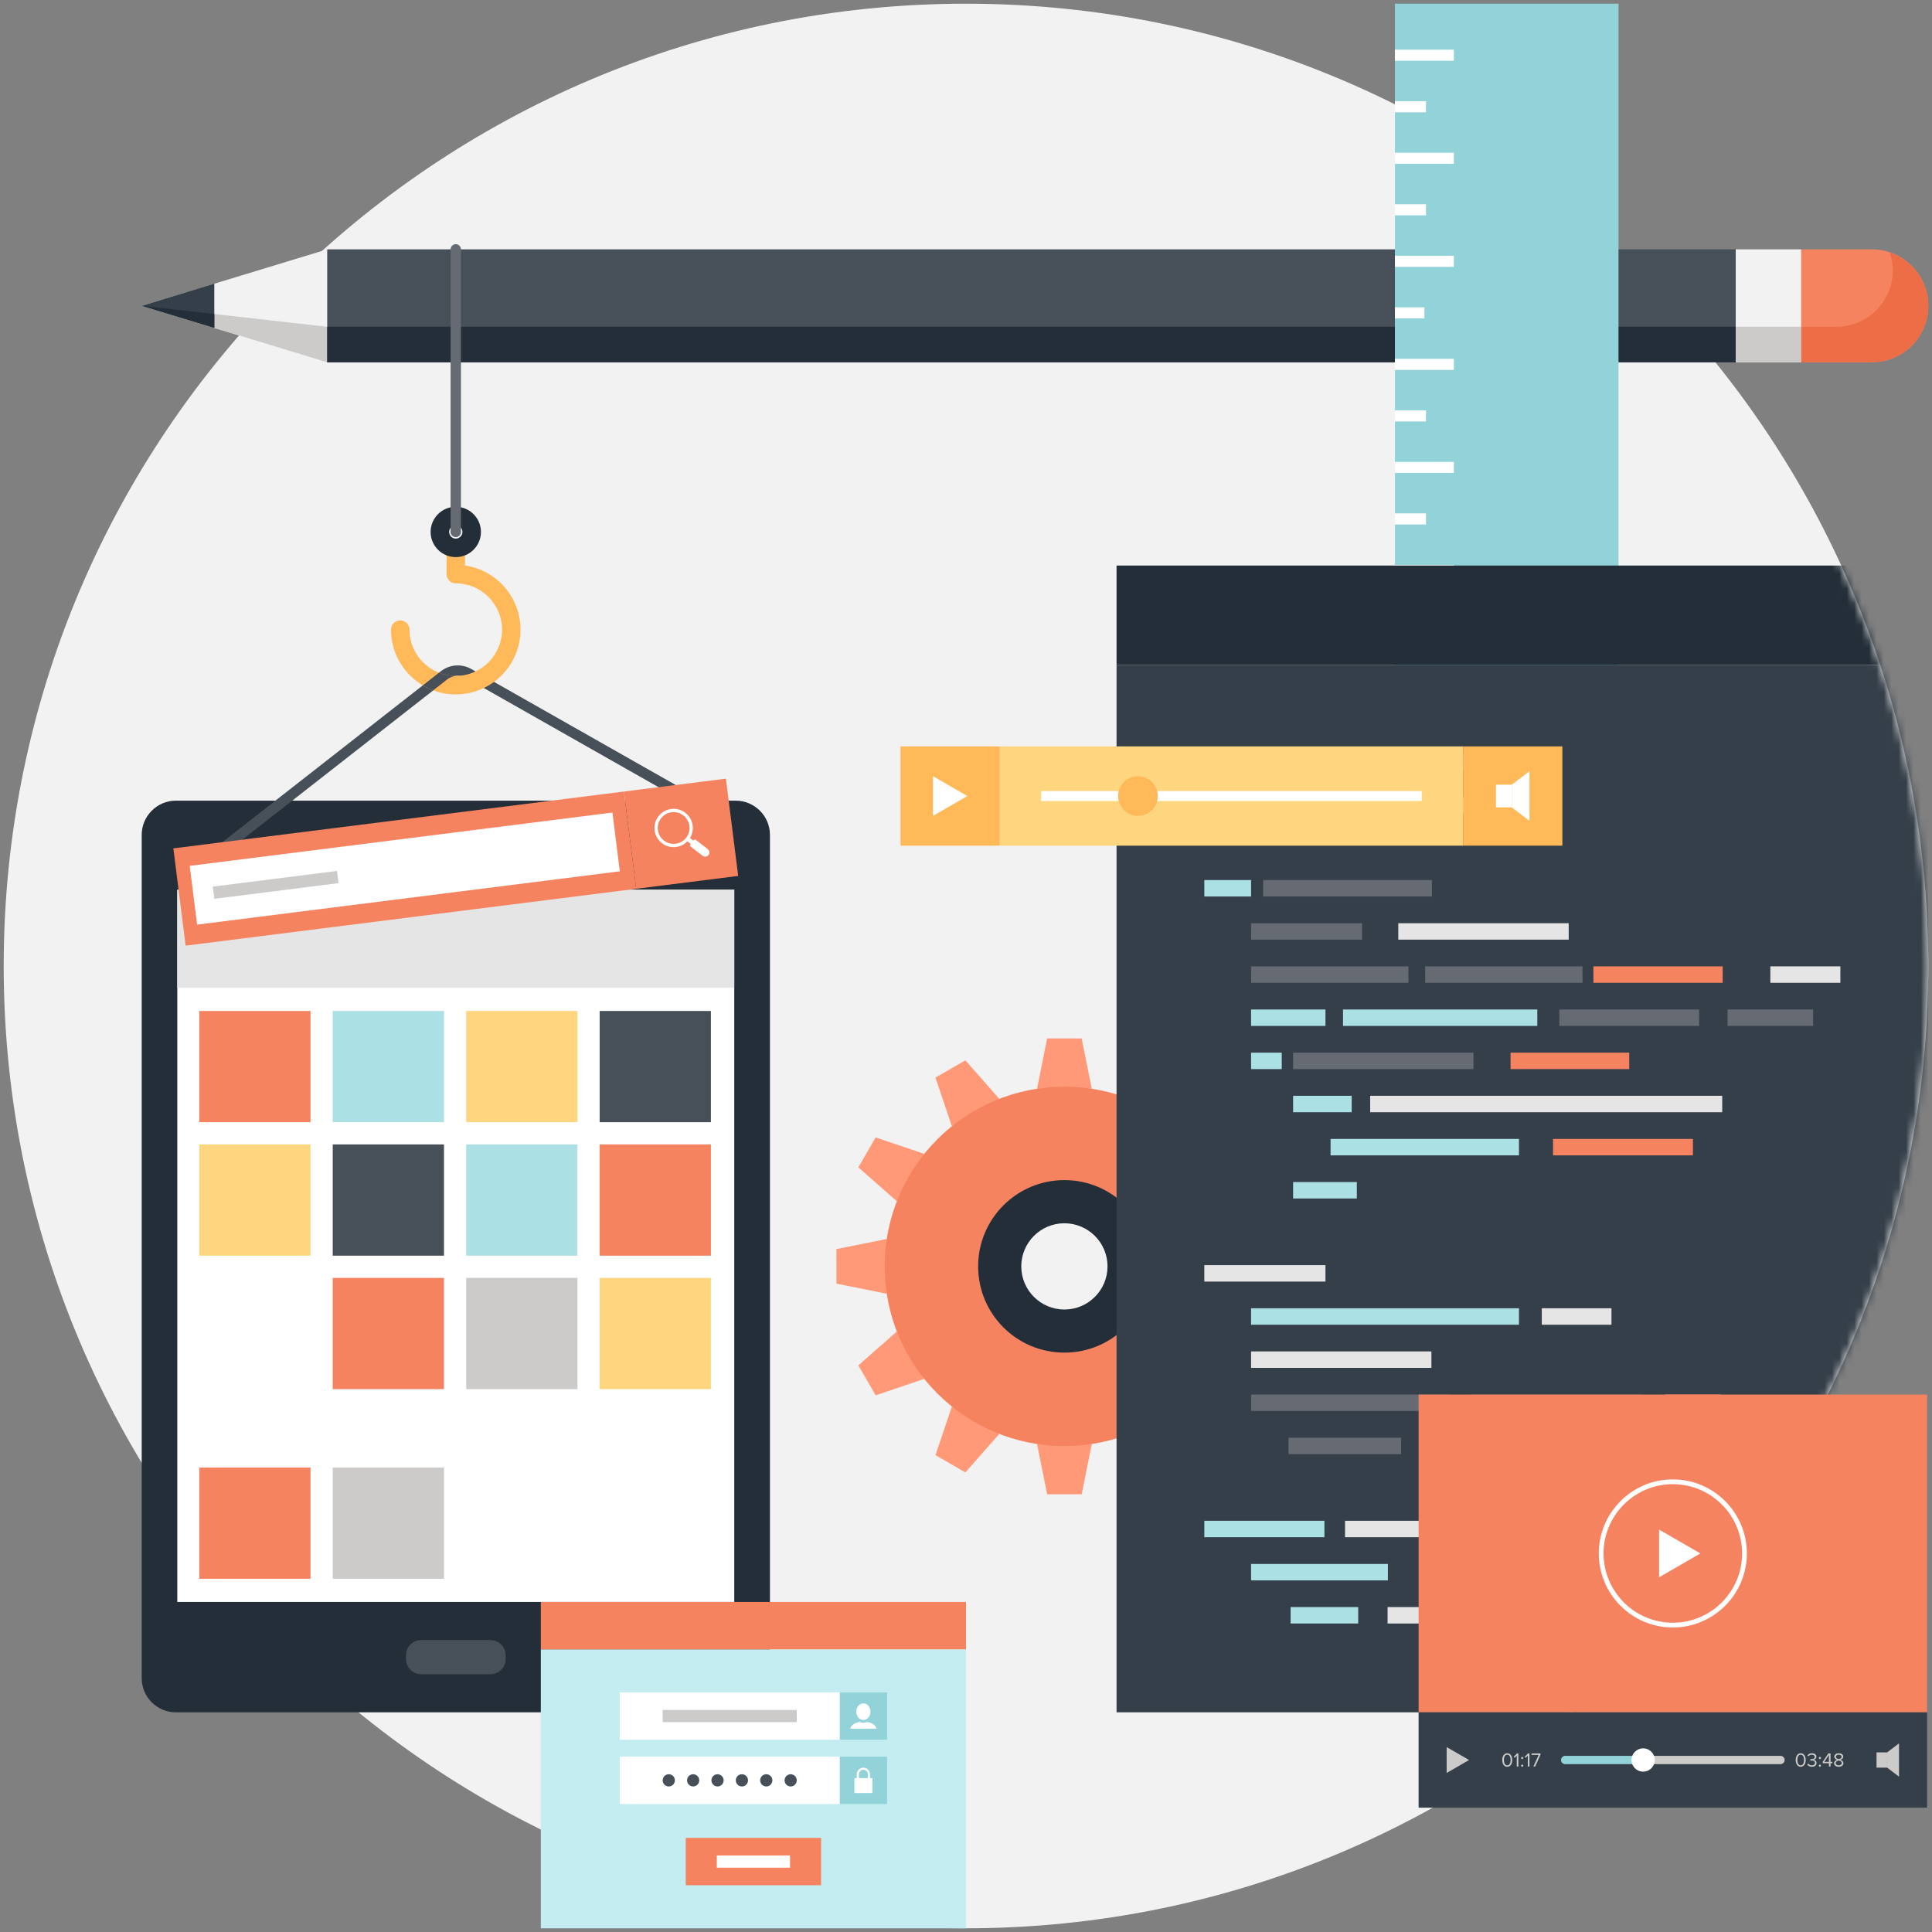 <?xml version="1.0" encoding="UTF-8"?>
<svg width="261px" height="261px" viewBox="0 0 261 261" version="1.1" xmlns="http://www.w3.org/2000/svg" xmlns:xlink="http://www.w3.org/1999/xlink">
    <rect x="0" y="0" width="261" height="261" fill="#808080" stroke="none"/>
    <!-- Generator: Sketch 55.2 (78181) - https://sketchapp.com -->
    <title>Group</title>
    <desc>Created with Sketch.</desc>
    <defs>
        <path d="M260.5,130.5 C260.5,202.297 202.297,260.5 130.5,260.5 C58.703,260.5 0.5,202.297 0.5,130.5 C0.5,58.703 58.703,0.5 130.5,0.5 C202.297,0.5 260.5,58.703 260.5,130.5 L260.5,130.5 Z" id="path-1"></path>
    </defs>
    <g id="Page-1" stroke="none" stroke-width="1" fill="none" fill-rule="evenodd">
        <g id="shutterstock_221934535" transform="translate(-57, -57)">
            <g id="Group" transform="translate(57, 57)">
                <path d="M260.5,130.5 C260.5,202.297 202.297,260.5 130.5,260.5 C58.703,260.5 0.5,202.297 0.5,130.5 C0.5,58.703 58.703,0.5 130.5,0.5 C202.297,0.5 260.5,58.703 260.5,130.5" id="Fill-23" fill="#F2F2F2"></path>
                <polyline id="Fill-24" fill="#F2F2F2" points="44.205 48.941 19.143 41.314 44.205 33.685 44.205 48.941"></polyline>
                <polyline id="Fill-25" fill="#CCCBCA" points="19.143 41.314 44.205 48.941 44.205 44.145 19.143 41.314"></polyline>
                <polygon id="Fill-26" fill="#474F59" points="44.205 48.94 234.486 48.94 234.486 33.685 44.205 33.685"></polygon>
                <polygon id="Fill-27" fill="#232E38" points="44.205 48.941 234.486 48.941 234.486 44.145 44.205 44.145"></polygon>
                <polyline id="Fill-28" fill="#353F49" points="28.951 44.296 19.143 41.314 28.951 38.315 28.951 44.296"></polyline>
                <polyline id="Fill-29" fill="#232E38" points="28.951 44.296 19.143 41.314 28.951 42.422 28.951 44.296"></polyline>
                <polygon id="Fill-30" fill="#F2F2F2" points="234.486 48.94 243.339 48.94 243.339 33.685 234.486 33.685"></polygon>
                <polygon id="Fill-31" fill="#CCCBCA" points="234.486 48.941 243.339 48.941 243.339 44.145 234.486 44.145"></polygon>
                <path d="M252.872,48.941 C254.823,48.941 256.777,48.196 258.267,46.707 C259.756,45.218 260.5,43.266 260.5,41.312 C260.5,39.361 259.756,37.408 258.267,35.92 C256.777,34.43 254.823,33.685 252.872,33.685 L243.339,33.685 L243.339,48.941 L252.872,48.941" id="Fill-32" fill="#F68360"></path>
                <path d="M258.267,35.92 C257.4,35.053 256.37,34.47 255.283,34.107 C255.542,34.89 255.703,35.699 255.703,36.516 C255.703,38.468 254.959,40.42 253.469,41.91 C251.98,43.398 250.027,44.145 248.076,44.145 L243.339,44.145 L243.339,48.941 L252.872,48.941 C254.823,48.941 256.777,48.196 258.267,46.707 C259.756,45.218 260.5,43.266 260.5,41.312 C260.5,39.361 259.756,37.408 258.267,35.92" id="Fill-33" fill="#ED6D47"></path>
                <polygon id="Fill-34" fill="#91D3D9" points="188.445 209.32 218.648 209.32 218.648 0.5 188.445 0.5"></polygon>
                <polygon id="Fill-35" fill="#FFFFFF" points="188.445 203.109 196.408 203.109 196.408 201.609 188.445 201.609"></polygon>
                <polygon id="Fill-36" fill="#FFFFFF" points="188.445 189.189 196.408 189.189 196.408 187.689 188.445 187.689"></polygon>
                <polygon id="Fill-37" fill="#FFFFFF" points="188.445 175.266 196.408 175.266 196.408 173.766 188.445 173.766"></polygon>
                <polygon id="Fill-38" fill="#FFFFFF" points="188.445 161.346 196.408 161.346 196.408 159.846 188.445 159.846"></polygon>
                <polygon id="Fill-39" fill="#FFFFFF" points="188.445 147.426 196.408 147.426 196.408 145.926 188.445 145.926"></polygon>
                <polygon id="Fill-40" fill="#FFFFFF" points="188.445 133.503 196.408 133.503 196.408 132.003 188.445 132.003"></polygon>
                <polygon id="Fill-41" fill="#FFFFFF" points="188.445 119.582 196.408 119.582 196.408 118.082 188.445 118.082"></polygon>
                <polygon id="Fill-42" fill="#FFFFFF" points="188.445 105.66 196.408 105.66 196.408 104.16 188.445 104.16"></polygon>
                <polygon id="Fill-43" fill="#FFFFFF" points="188.445 91.737 196.408 91.737 196.408 90.237 188.445 90.237"></polygon>
                <polygon id="Fill-44" fill="#FFFFFF" points="188.445 77.817 196.408 77.817 196.408 76.317 188.445 76.317"></polygon>
                <polygon id="Fill-45" fill="#FFFFFF" points="188.445 63.896 196.408 63.896 196.408 62.396 188.445 62.396"></polygon>
                <polygon id="Fill-46" fill="#FFFFFF" points="188.445 43.016 192.427 43.016 192.427 41.516 188.445 41.516"></polygon>
                <polygon id="Fill-47" fill="#FFFFFF" points="188.445 29.094 192.64 29.094 192.64 27.594 188.445 27.594"></polygon>
                <polygon id="Fill-48" fill="#FFFFFF" points="188.445 15.17 192.64 15.17 192.64 13.67 188.445 13.67"></polygon>
                <polygon id="Fill-49" fill="#FFFFFF" points="188.445 196.148 192.64 196.148 192.64 194.648 188.445 194.648"></polygon>
                <polygon id="Fill-50" fill="#FFFFFF" points="188.445 182.227 192.64 182.227 192.64 180.727 188.445 180.727"></polygon>
                <polygon id="Fill-51" fill="#FFFFFF" points="188.445 168.305 192.64 168.305 192.64 166.805 188.445 166.805"></polygon>
                <polygon id="Fill-52" fill="#FFFFFF" points="188.445 154.385 192.64 154.385 192.64 152.885 188.445 152.885"></polygon>
                <polygon id="Fill-53" fill="#FFFFFF" points="188.445 140.463 192.64 140.463 192.64 138.963 188.445 138.963"></polygon>
                <polygon id="Fill-54" fill="#FFFFFF" points="188.445 126.543 192.643 126.543 192.643 125.043 188.445 125.043"></polygon>
                <polygon id="Fill-55" fill="#FFFFFF" points="188.445 112.621 192.64 112.621 192.64 111.121 188.445 111.121"></polygon>
                <polygon id="Fill-56" fill="#FFFFFF" points="188.445 98.699 192.64 98.699 192.64 97.199 188.445 97.199"></polygon>
                <polygon id="Fill-57" fill="#FFFFFF" points="188.445 84.777 192.64 84.777 192.64 83.277 188.445 83.277"></polygon>
                <polygon id="Fill-58" fill="#FFFFFF" points="188.445 70.857 192.64 70.857 192.64 69.357 188.445 69.357"></polygon>
                <polygon id="Fill-59" fill="#FFFFFF" points="188.445 56.936 192.64 56.936 192.64 55.436 188.445 55.436"></polygon>
                <polygon id="Fill-60" fill="#FFFFFF" points="188.445 49.975 196.408 49.975 196.408 48.475 188.445 48.475"></polygon>
                <polygon id="Fill-61" fill="#FFFFFF" points="188.445 36.053 196.408 36.053 196.408 34.553 188.445 34.553"></polygon>
                <polygon id="Fill-62" fill="#FFFFFF" points="188.445 22.131 196.408 22.131 196.408 20.631 188.445 20.631"></polygon>
                <polygon id="Fill-63" fill="#FFFFFF" points="188.445 8.211 196.408 8.211 196.408 6.711 188.445 6.711"></polygon>
                <polyline id="Fill-64" fill="#FF9978" points="146.129 140.286 141.458 140.286 140.096 147.081 147.492 147.081 146.129 140.286"></polyline>
                <polyline id="Fill-65" fill="#FF9978" points="130.421 143.242 126.374 145.579 128.591 152.149 134.998 148.449 130.421 143.242"></polyline>
                <polyline id="Fill-66" fill="#FF9978" points="118.294 153.658 115.959 157.703 121.164 162.284 124.861 155.878 118.294 153.658"></polyline>
                <polyline id="Fill-67" fill="#FF9978" points="112.998 168.743 113.002 173.414 119.799 174.777 119.799 167.38 112.998 168.743"></polyline>
                <polyline id="Fill-68" fill="#FF9978" points="115.959 184.453 118.295 188.5 124.861 186.278 121.164 179.873 115.959 184.453"></polyline>
                <polyline id="Fill-69" fill="#FF9978" points="126.374 196.578 130.421 198.914 134.998 193.708 128.594 190.011 126.374 196.578"></polyline>
                <polyline id="Fill-70" fill="#FF9978" points="141.461 201.871 146.129 201.871 147.492 195.076 140.097 195.076 141.461 201.871"></polyline>
                <polyline id="Fill-71" fill="#FF9978" points="157.17 198.914 161.214 196.578 158.995 190.011 152.589 193.708 157.17 198.914"></polyline>
                <polyline id="Fill-72" fill="#FF9978" points="169.295 188.5 171.629 184.453 166.424 179.873 162.726 186.278 169.295 188.5"></polyline>
                <polyline id="Fill-73" fill="#FF9978" points="174.588 173.414 174.586 168.743 167.791 167.38 167.791 174.777 174.588 173.414"></polyline>
                <polyline id="Fill-74" fill="#FF9978" points="171.629 157.703 169.295 153.658 162.726 155.878 166.424 162.283 171.629 157.703"></polyline>
                <polyline id="Fill-75" fill="#FF9978" points="161.214 145.579 157.167 143.245 152.589 148.449 158.995 152.146 161.214 145.579"></polyline>
                <path d="M143.793,177.803 C140.087,177.803 137.07,174.788 137.07,171.079 C137.07,167.371 140.087,164.355 143.793,164.355 C147.502,164.355 150.517,167.371 150.517,171.079 C150.517,174.788 147.502,177.803 143.793,177.803 Z M143.793,146.803 C130.383,146.803 119.516,157.669 119.516,171.079 C119.516,184.491 130.383,195.355 143.793,195.355 C157.205,195.355 168.07,184.491 168.07,171.079 C168.07,157.669 157.205,146.803 143.793,146.803 L143.793,146.803 Z" id="Fill-76" fill="#F68360"></path>
                <path d="M143.793,176.907 C140.579,176.907 137.967,174.295 137.967,171.079 C137.967,167.865 140.579,165.255 143.793,165.255 C147.006,165.255 149.619,167.865 149.619,171.079 C149.619,174.295 147.006,176.907 143.793,176.907 Z M143.793,159.425 C137.354,159.425 132.141,164.641 132.141,171.079 C132.141,177.518 137.354,182.731 143.793,182.731 C150.23,182.731 155.446,177.518 155.446,171.079 C155.446,164.641 150.23,159.425 143.793,159.425 L143.793,159.425 Z" id="Fill-77" fill="#232E38"></path>
                <g id="Group-122">
                    <mask id="mask-2" fill="white">
                        <use xlink:href="#path-1"></use>
                    </mask>
                    <g id="Clip-79"></g>
                    <polygon id="Fill-78" fill="#353F49" mask="url(#mask-2)" points="150.838 231.324 260.484 231.324 260.484 89.834 150.838 89.834"></polygon>
                    <polygon id="Fill-80" fill="#ABE0E5" mask="url(#mask-2)" points="162.695 104.056 185.1 104.056 185.1 101.835 162.695 101.835"></polygon>
                    <polygon id="Fill-81" fill="#ABE0E5" mask="url(#mask-2)" points="162.695 121.109 169.012 121.109 169.012 118.889 162.695 118.889"></polygon>
                    <polygon id="Fill-82" fill="#F68360" mask="url(#mask-2)" points="189.005 104.056 197.914 104.056 197.914 101.835 189.005 101.835"></polygon>
                    <polygon id="Fill-83" fill="#656A73" mask="url(#mask-2)" points="170.646 121.109 193.446 121.109 193.446 118.889 170.646 118.889"></polygon>
                    <polygon id="Fill-84" fill="#ABE0E5" mask="url(#mask-2)" points="169.012 109.884 179.061 109.884 179.061 107.664 169.012 107.664"></polygon>
                    <polygon id="Fill-85" fill="#ABE0E5" mask="url(#mask-2)" points="169.012 138.595 179.061 138.595 179.061 136.376 169.012 136.376"></polygon>
                    <polygon id="Fill-86" fill="#E6E5E5" mask="url(#mask-2)" points="162.695 173.134 179.061 173.134 179.061 170.912 162.695 170.912"></polygon>
                    <polygon id="Fill-87" fill="#ABE0E5" mask="url(#mask-2)" points="169.012 144.428 173.155 144.428 173.155 142.207 169.012 142.207"></polygon>
                    <polygon id="Fill-88" fill="#ABE0E5" mask="url(#mask-2)" points="181.432 138.595 207.68 138.595 207.68 136.376 181.432 136.376"></polygon>
                    <polygon id="Fill-89" fill="#ABE0E5" mask="url(#mask-2)" points="179.752 156.081 205.203 156.081 205.203 153.861 179.752 153.861"></polygon>
                    <polygon id="Fill-90" fill="#ABE0E5" mask="url(#mask-2)" points="174.352 219.325 183.486 219.325 183.486 217.104 174.352 217.104"></polygon>
                    <polygon id="Fill-91" fill="#E6E5E5" mask="url(#mask-2)" points="208.284 178.961 217.699 178.961 217.699 176.739 208.284 176.739"></polygon>
                    <polygon id="Fill-92" fill="#E6E5E5" mask="url(#mask-2)" points="181.705 207.668 199.439 207.668 199.439 205.448 181.705 205.448"></polygon>
                    <polygon id="Fill-93" fill="#E6E5E5" mask="url(#mask-2)" points="187.452 219.325 208.291 219.325 208.291 217.104 187.452 217.104"></polygon>
                    <polygon id="Fill-94" fill="#F68360" mask="url(#mask-2)" points="224.916 190.612 232.49 190.612 232.49 188.395 224.916 188.395"></polygon>
                    <polygon id="Fill-95" fill="#F68360" mask="url(#mask-2)" points="209.807 156.081 228.703 156.081 228.703 153.861 209.807 153.861"></polygon>
                    <polygon id="Fill-96" fill="#656A73" mask="url(#mask-2)" points="210.658 138.595 229.538 138.595 229.538 136.376 210.658 136.376"></polygon>
                    <polygon id="Fill-97" fill="#656A73" mask="url(#mask-2)" points="233.382 138.595 244.94 138.595 244.94 136.376 233.382 136.376"></polygon>
                    <polygon id="Fill-98" fill="#656A73" mask="url(#mask-2)" points="169.012 126.94 184.002 126.94 184.002 124.721 169.012 124.721"></polygon>
                    <polygon id="Fill-99" fill="#656A73" mask="url(#mask-2)" points="169.012 132.769 190.269 132.769 190.269 130.548 169.012 130.548"></polygon>
                    <polygon id="Fill-100" fill="#656A73" mask="url(#mask-2)" points="174.689 144.428 199.053 144.428 199.053 142.207 174.689 142.207"></polygon>
                    <polygon id="Fill-101" fill="#E6E5E5" mask="url(#mask-2)" points="169.012 184.788 193.373 184.788 193.373 182.568 169.012 182.568"></polygon>
                    <polygon id="Fill-102" fill="#656A73" mask="url(#mask-2)" points="169.012 190.612 195.762 190.612 195.762 188.395 169.012 188.395"></polygon>
                    <polygon id="Fill-103" fill="#F68360" mask="url(#mask-2)" points="191.801 213.498 239.159 213.498 239.159 211.282 191.801 211.282"></polygon>
                    <polygon id="Fill-104" fill="#656A73" mask="url(#mask-2)" points="214.639 219.325 225.012 219.325 225.012 217.104 214.639 217.104"></polygon>
                    <polygon id="Fill-105" fill="#656A73" mask="url(#mask-2)" points="198.639 190.612 221.846 190.612 221.846 188.395 198.639 188.395"></polygon>
                    <polygon id="Fill-106" fill="#656A73" mask="url(#mask-2)" points="206.185 207.668 229.389 207.668 229.389 205.448 206.185 205.448"></polygon>
                    <polygon id="Fill-107" fill="#ABE0E5" mask="url(#mask-2)" points="174.689 150.254 182.605 150.254 182.605 148.034 174.689 148.034"></polygon>
                    <polygon id="Fill-108" fill="#ABE0E5" mask="url(#mask-2)" points="174.689 161.908 183.3 161.908 183.3 159.688 174.689 159.688"></polygon>
                    <polygon id="Fill-109" fill="#ABE0E5" mask="url(#mask-2)" points="169.012 178.961 205.203 178.961 205.203 176.739 169.012 176.739"></polygon>
                    <polygon id="Fill-110" fill="#ABE0E5" mask="url(#mask-2)" points="162.695 207.668 178.92 207.668 178.92 205.448 162.695 205.448"></polygon>
                    <polygon id="Fill-111" fill="#ABE0E5" mask="url(#mask-2)" points="169.012 213.498 187.494 213.498 187.494 211.28 169.012 211.28"></polygon>
                    <polygon id="Fill-112" fill="#E6E5E5" mask="url(#mask-2)" points="185.1 150.254 232.66 150.254 232.66 148.034 185.1 148.034"></polygon>
                    <polygon id="Fill-113" fill="#656A73" mask="url(#mask-2)" points="174.072 196.445 189.278 196.445 189.278 194.223 174.072 194.223"></polygon>
                    <polygon id="Fill-114" fill="#E6E5E5" mask="url(#mask-2)" points="194.496 196.445 236.551 196.445 236.551 194.223 194.496 194.223"></polygon>
                    <polygon id="Fill-115" fill="#F68360" mask="url(#mask-2)" points="204.067 144.428 220.099 144.428 220.099 142.207 204.067 142.207"></polygon>
                    <polygon id="Fill-116" fill="#656A73" mask="url(#mask-2)" points="192.535 132.769 213.787 132.769 213.787 130.548 192.535 130.548"></polygon>
                    <polygon id="Fill-117" fill="#F68360" mask="url(#mask-2)" points="215.258 132.769 232.724 132.769 232.724 130.548 215.258 130.548"></polygon>
                    <polygon id="Fill-118" fill="#E6E5E5" mask="url(#mask-2)" points="239.162 132.769 248.623 132.769 248.623 130.548 239.162 130.548"></polygon>
                    <polygon id="Fill-119" fill="#E6E5E5" mask="url(#mask-2)" points="188.9 126.94 211.921 126.94 211.921 124.721 188.9 124.721"></polygon>
                    <polygon id="Fill-120" fill="#E6E5E5" mask="url(#mask-2)" points="182.777 109.884 205.568 109.884 205.568 107.664 182.777 107.664"></polygon>
                    <polygon id="Fill-121" fill="#232E38" mask="url(#mask-2)" points="150.838 89.834 260.484 89.834 260.484 76.402 150.838 76.402"></polygon>
                </g>
                <path d="M19.143,112.785 C19.143,110.244 21.214,108.165 23.758,108.165 L99.4,108.165 C101.938,108.165 104.014,110.244 104.014,112.785 L104.014,226.714 C104.014,229.252 101.938,231.324 99.4,231.324 L23.758,231.324 C21.214,231.324 19.143,229.252 19.143,226.714 L19.143,112.785" id="Fill-123" fill="#232E38"></path>
                <path d="M56.896,226.178 C55.769,226.178 54.844,225.257 54.844,224.124 L54.844,223.616 C54.844,222.483 55.769,221.561 56.896,221.561 L66.261,221.561 C67.388,221.561 68.313,222.483 68.313,223.616 L68.313,224.124 C68.313,225.257 67.388,226.178 66.261,226.178 L56.896,226.178" id="Fill-124" fill="#474F59"></path>
                <path d="M61.568,116.295 C60.4,116.295 59.468,115.354 59.468,114.177 C59.468,113.022 60.4,112.064 61.568,112.064 C62.733,112.064 63.686,113.022 63.686,114.177 C63.686,115.354 62.733,116.295 61.568,116.295" id="Fill-125" fill="#474F59"></path>
                <path d="M61.576,115.066 C61.086,115.066 60.699,114.671 60.699,114.18 C60.699,113.693 61.086,113.3 61.576,113.3 C62.064,113.3 62.461,113.693 62.461,114.18 C62.461,114.671 62.064,115.066 61.576,115.066" id="Fill-126" fill="#D9D8D7"></path>
                <polygon id="Fill-127" fill="#FFFFFF" points="23.953 216.414 99.191 216.414 99.191 120.197 23.953 120.197"></polygon>
                <polygon id="Fill-128" fill="#F68360" points="26.92 151.602 41.947 151.602 41.947 136.577 26.92 136.577"></polygon>
                <polygon id="Fill-129" fill="#ABE0E5" points="44.95 151.602 59.979 151.602 59.979 136.577 44.95 136.577"></polygon>
                <polygon id="Fill-130" fill="#FFD680" points="62.979 151.602 78.008 151.602 78.008 136.577 62.979 136.577"></polygon>
                <polygon id="Fill-131" fill="#474F59" points="81.01 151.602 96.038 151.602 96.038 136.577 81.01 136.577"></polygon>
                <polygon id="Fill-132" fill="#FFD680" points="26.92 169.633 41.947 169.633 41.947 154.604 26.92 154.604"></polygon>
                <polygon id="Fill-133" fill="#474F59" points="44.95 169.633 59.979 169.633 59.979 154.604 44.95 154.604"></polygon>
                <polygon id="Fill-134" fill="#ABE0E5" points="62.979 169.633 78.008 169.633 78.008 154.604 62.979 154.604"></polygon>
                <polygon id="Fill-135" fill="#F68360" points="81.01 169.633 96.038 169.633 96.038 154.604 81.01 154.604"></polygon>
                <polygon id="Fill-136" fill="#F68360" points="44.95 187.662 59.979 187.662 59.979 172.634 44.95 172.634"></polygon>
                <polygon id="Fill-137" fill="#CCCBCA" points="62.979 187.662 78.008 187.662 78.008 172.634 62.979 172.634"></polygon>
                <polygon id="Fill-138" fill="#FFD680" points="81.01 187.662 96.038 187.662 96.038 172.634 81.01 172.634"></polygon>
                <polygon id="Fill-139" fill="#F68360" points="26.92 213.281 41.947 213.281 41.947 198.253 26.92 198.253"></polygon>
                <polygon id="Fill-140" fill="#CCCBCA" points="44.95 213.281 59.979 213.281 59.979 198.253 44.95 198.253"></polygon>
                <polygon id="Fill-141" fill="#E6E5E5" points="23.953 133.442 99.191 133.442 99.191 120.197 23.953 120.197"></polygon>
                <polygon id="Fill-142" fill="#C4EDF1" points="73.062 260.5 130.5 260.5 130.5 222.813 73.062 222.813"></polygon>
                <polygon id="Fill-143" fill="#F68360" points="73.062 222.813 130.5 222.813 130.5 216.414 73.062 216.414"></polygon>
                <polygon id="Fill-144" fill="#F68360" points="92.638 254.685 110.923 254.685 110.923 248.285 92.638 248.285"></polygon>
                <polygon id="Fill-145" fill="#FFFFFF" points="96.837 252.313 106.724 252.313 106.724 250.662 96.837 250.662"></polygon>
                <polygon id="Fill-146" fill="#91D3D9" points="113.439 235.027 119.838 235.027 119.838 228.626 113.439 228.626"></polygon>
                <path d="M117.594,231.235 C117.594,231.857 117.164,232.36 116.639,232.36 C116.111,232.36 115.685,231.857 115.685,231.235 C115.685,230.617 116.111,230.112 116.639,230.112 C117.164,230.112 117.594,230.617 117.594,231.235" id="Fill-147" fill="#FFFFFF"></path>
                <path d="M117.146,232.623 C116.99,232.696 116.818,232.737 116.639,232.737 C116.459,232.737 116.287,232.696 116.131,232.623 C115.443,232.746 114.932,233.104 114.871,233.541 L118.406,233.541 C118.348,233.104 117.834,232.746 117.146,232.623" id="Fill-148" fill="#FFFFFF"></path>
                <polygon id="Fill-149" fill="#FFFFFF" points="83.723 235.027 113.439 235.027 113.439 228.626 83.723 228.626"></polygon>
                <polygon id="Fill-150" fill="#CCCBCA" points="89.523 232.651 107.637 232.651 107.637 231.003 89.523 231.003"></polygon>
                <polygon id="Fill-151" fill="#91D3D9" points="113.439 243.714 119.838 243.714 119.838 237.313 113.439 237.313"></polygon>
                <path d="M117.242,240.214 L116.033,240.214 L116.033,239.686 C116.033,239.354 116.307,239.084 116.639,239.084 C116.97,239.084 117.242,239.354 117.242,239.686 L117.242,240.214 Z M117.526,240.214 L117.526,239.686 C117.526,239.196 117.127,238.798 116.639,238.798 C116.15,238.798 115.75,239.196 115.75,239.686 L115.75,240.214 L115.424,240.214 L115.424,242.227 L117.855,242.227 L117.855,240.214 L117.526,240.214 L117.526,240.214 Z" id="Fill-152" fill="#FFFFFF"></path>
                <polygon id="Fill-153" fill="#FFFFFF" points="83.723 243.714 113.439 243.714 113.439 237.313 83.723 237.313"></polygon>
                <path d="M90.349,239.688 C89.893,239.688 89.523,240.058 89.523,240.512 C89.523,240.969 89.893,241.338 90.349,241.338 C90.803,241.338 91.171,240.969 91.171,240.512 C91.171,240.058 90.803,239.688 90.349,239.688" id="Fill-154" fill="#474F59"></path>
                <path d="M93.639,239.688 C93.188,239.688 92.818,240.058 92.818,240.512 C92.818,240.969 93.188,241.338 93.639,241.338 C94.096,241.338 94.465,240.969 94.465,240.512 C94.465,240.058 94.096,239.688 93.639,239.688" id="Fill-155" fill="#474F59"></path>
                <path d="M96.934,239.688 C96.479,239.688 96.109,240.058 96.109,240.512 C96.109,240.969 96.479,241.338 96.934,241.338 C97.389,241.338 97.759,240.969 97.759,240.512 C97.759,240.058 97.389,239.688 96.934,239.688" id="Fill-156" fill="#474F59"></path>
                <path d="M100.228,239.688 C99.772,239.688 99.402,240.058 99.402,240.512 C99.402,240.969 99.772,241.338 100.228,241.338 C100.684,241.338 101.053,240.969 101.053,240.512 C101.053,240.058 100.684,239.688 100.228,239.688" id="Fill-157" fill="#474F59"></path>
                <path d="M103.521,239.688 C103.065,239.688 102.695,240.058 102.695,240.512 C102.695,240.969 103.065,241.338 103.521,241.338 C103.975,241.338 104.344,240.969 104.344,240.512 C104.344,240.058 103.975,239.688 103.521,239.688" id="Fill-158" fill="#474F59"></path>
                <path d="M106.813,239.688 C106.359,239.688 105.99,240.058 105.99,240.512 C105.99,240.969 106.359,241.338 106.813,241.338 C107.269,241.338 107.637,240.969 107.637,240.512 C107.637,240.058 107.269,239.688 106.813,239.688" id="Fill-159" fill="#474F59"></path>
                <path d="M30.066,115.337 C29.857,115.337 29.652,115.244 29.514,115.068 C29.275,114.764 29.33,114.324 29.635,114.086 L59.559,90.678 C60.138,90.226 60.832,89.957 61.565,89.902 C62.297,89.852 63.024,90.012 63.664,90.375 L91.767,106.322 C92.103,106.513 92.221,106.939 92.029,107.276 C91.839,107.612 91.412,107.73 91.075,107.539 L62.974,91.592 C62.576,91.367 62.128,91.266 61.668,91.299 C61.213,91.332 60.781,91.5 60.422,91.781 L30.496,115.188 C30.369,115.288 30.217,115.337 30.066,115.337" id="Fill-160" fill="#474F59"></path>
                <polyline id="Fill-161" fill="#F68360" points="85.945 120.07 25.077 127.75 23.42 114.609 84.287 106.931 85.945 120.07"></polyline>
                <polyline id="Fill-162" fill="#FFFFFF" points="26.631 124.911 25.63 116.974 82.734 109.77 83.735 117.707 26.631 124.911"></polyline>
                <polyline id="Fill-163" fill="#CCCBCA" points="45.732 119.307 28.957 121.422 28.749 119.775 45.523 117.659 45.732 119.307"></polyline>
                <polyline id="Fill-164" fill="#F68360" points="98.066 105.192 84.287 106.931 85.945 120.07 99.725 118.332 98.066 105.192"></polyline>
                <path d="M91.271,113.985 C90.097,114.133 89.023,113.299 88.875,112.122 C88.727,110.947 89.56,109.875 90.734,109.727 C91.911,109.578 92.984,110.41 93.133,111.585 C93.281,112.762 92.448,113.837 91.271,113.985 Z M95.611,114.705 L94.003,113.457 C93.961,113.426 93.91,113.409 93.855,113.416 C93.8,113.424 93.753,113.451 93.722,113.492 L93.667,113.564 L93.211,113.209 C93.508,112.725 93.649,112.141 93.572,111.529 C93.394,110.111 92.099,109.105 90.68,109.285 C89.261,109.465 88.257,110.76 88.436,112.178 C88.615,113.598 89.909,114.604 91.328,114.424 C91.936,114.348 92.469,114.064 92.863,113.656 L93.32,114.01 L93.265,114.082 C93.233,114.121 93.217,114.173 93.225,114.229 C93.23,114.283 93.26,114.333 93.3,114.362 L94.909,115.61 C95.025,115.699 95.174,115.745 95.332,115.725 C95.488,115.705 95.623,115.625 95.713,115.509 C95.803,115.393 95.85,115.244 95.83,115.086 C95.81,114.93 95.727,114.795 95.611,114.705 L95.611,114.705 Z" id="Fill-165" fill="#FFFFFF"></path>
                <path d="M61.572,93.809 C56.748,93.809 52.822,89.883 52.822,85.059 C52.822,84.368 53.382,83.809 54.072,83.809 C54.763,83.809 55.322,84.368 55.322,85.059 C55.322,88.505 58.126,91.309 61.572,91.309 C65.019,91.309 67.822,88.505 67.822,85.059 C67.822,81.612 65.019,78.809 61.572,78.809 C60.882,78.809 60.322,78.248 60.322,77.559 L60.322,74.013 C60.322,73.322 60.882,72.763 61.572,72.763 C62.263,72.763 62.822,73.322 62.822,74.013 L62.822,76.396 C67.057,77.006 70.322,80.658 70.322,85.059 C70.322,89.883 66.396,93.809 61.572,93.809" id="Fill-166" fill="#FFB959"></path>
                <path d="M61.572,70.963 C61.076,70.963 60.673,71.366 60.673,71.862 C60.673,72.359 61.076,72.763 61.572,72.763 C62.068,72.763 62.472,72.359 62.472,71.862 C62.472,71.366 62.068,70.963 61.572,70.963 Z M61.572,75.263 C59.697,75.263 58.173,73.737 58.173,71.862 C58.173,69.988 59.697,68.463 61.572,68.463 C63.447,68.463 64.972,69.988 64.972,71.862 C64.972,73.737 63.447,75.263 61.572,75.263 L61.572,75.263 Z" id="Fill-167" fill="#232E38"></path>
                <path d="M61.572,72.563 C61.186,72.563 60.872,72.25 60.872,71.863 L60.872,33.685 C60.872,33.299 61.186,32.984 61.572,32.984 C61.959,32.984 62.272,33.299 62.272,33.685 L62.272,71.863 C62.272,72.25 61.959,72.563 61.572,72.563" id="Fill-168" fill="#656A73"></path>
                <path d="M61.57,91.309 C61.15,91.358 60.75,91.519 60.42,91.778 L58.529,93.258 C58.029,93.078 57.561,92.849 57.12,92.588 L59.3,90.879 C60,91.158 60.77,91.309 61.57,91.309" id="Fill-169" fill="#474F59"></path>
                <polygon id="Fill-170" fill="#F68360" points="191.645 231.325 260.334 231.325 260.334 188.395 191.645 188.395"></polygon>
                <path d="M225.988,200.501 C220.828,200.501 216.63,204.698 216.63,209.858 C216.63,215.02 220.828,219.219 225.988,219.219 C231.148,219.219 235.347,215.02 235.347,209.858 C235.347,204.698 231.148,200.501 225.988,200.501 Z M225.988,219.863 C220.473,219.863 215.986,215.375 215.986,209.858 C215.986,204.344 220.473,199.856 225.988,199.856 C231.504,199.856 235.99,204.344 235.99,209.858 C235.99,215.375 231.504,219.863 225.988,219.863 L225.988,219.863 Z" id="Fill-171" fill="#FFFFFF"></path>
                <polyline id="Fill-172" fill="#FFFFFF" points="224.129 206.638 229.709 209.858 224.129 213.082 224.129 206.638"></polyline>
                <polygon id="Fill-173" fill="#353F49" points="191.645 244.205 260.333 244.205 260.333 231.325 191.645 231.325"></polygon>
                <path d="M243.713,237.765 C243.713,237.411 243.598,237.049 243.262,237.049 C242.924,237.049 242.812,237.411 242.812,237.765 C242.812,238.118 242.924,238.484 243.262,238.484 C243.598,238.484 243.713,238.118 243.713,237.765 Z M242.586,237.765 C242.586,237.332 242.777,236.853 243.262,236.853 C243.744,236.853 243.938,237.332 243.938,237.765 C243.938,238.195 243.744,238.679 243.262,238.679 C242.777,238.679 242.586,238.195 242.586,237.765 L242.586,237.765 Z" id="Fill-174" fill="#CCCBCA"></path>
                <path d="M244.15,238.388 L244.28,238.251 C244.384,238.388 244.564,238.484 244.773,238.484 C245.032,238.484 245.187,238.355 245.187,238.151 C245.187,237.932 245.006,237.84 244.746,237.84 C244.674,237.84 244.592,237.84 244.564,237.842 L244.564,237.64 C244.594,237.644 244.676,237.644 244.746,237.644 C244.969,237.644 245.157,237.556 245.157,237.353 C245.157,237.155 244.979,237.049 244.763,237.049 C244.57,237.049 244.426,237.12 244.297,237.265 L244.176,237.126 C244.303,236.969 244.506,236.853 244.781,236.853 C245.121,236.853 245.378,237.024 245.378,237.321 C245.378,237.578 245.164,237.707 245,237.733 C245.157,237.749 245.407,237.883 245.407,238.169 C245.407,238.465 245.169,238.679 244.777,238.679 C244.479,238.679 244.26,238.546 244.15,238.388" id="Fill-175" fill="#CCCBCA"></path>
                <path d="M245.711,238.527 C245.711,238.448 245.775,238.384 245.857,238.384 C245.937,238.384 246.003,238.448 246.003,238.527 C246.003,238.608 245.937,238.675 245.857,238.675 C245.775,238.675 245.711,238.608 245.711,238.527 Z M245.711,237.495 C245.711,237.415 245.775,237.349 245.857,237.349 C245.937,237.349 246.003,237.415 246.003,237.495 C246.003,237.571 245.937,237.64 245.857,237.64 C245.775,237.64 245.711,237.571 245.711,237.495 L245.711,237.495 Z" id="Fill-176" fill="#CCCBCA"></path>
                <path d="M247.074,237.083 L246.452,238.008 L247.074,238.008 L247.074,237.083 Z M247.074,238.647 L247.074,238.199 L246.233,238.199 L246.233,238.016 L246.992,236.88 L247.293,236.88 L247.293,238.008 L247.543,238.008 L247.543,238.199 L247.293,238.199 L247.293,238.647 L247.074,238.647 L247.074,238.647 Z" id="Fill-177" fill="#CCCBCA"></path>
                <path d="M248.785,237.34 C248.785,237.157 248.613,237.049 248.398,237.049 C248.185,237.049 248.018,237.157 248.018,237.34 C248.018,237.556 248.295,237.625 248.398,237.646 C248.51,237.625 248.785,237.556 248.785,237.34 Z M248.811,238.175 C248.811,237.942 248.51,237.846 248.398,237.835 C248.291,237.846 247.988,237.942 247.988,238.175 C247.988,238.366 248.18,238.484 248.398,238.484 C248.617,238.484 248.811,238.366 248.811,238.175 Z M247.766,238.199 C247.766,237.963 247.967,237.8 248.188,237.735 C247.984,237.677 247.797,237.543 247.797,237.312 C247.797,236.994 248.105,236.853 248.398,236.853 C248.691,236.853 249.007,236.994 249.007,237.312 C249.007,237.543 248.816,237.677 248.613,237.735 C248.832,237.8 249.033,237.963 249.033,238.199 C249.033,238.498 248.748,238.679 248.398,238.679 C248.051,238.679 247.766,238.502 247.766,238.199 L247.766,238.199 Z" id="Fill-178" fill="#CCCBCA"></path>
                <path d="M204.07,237.765 C204.07,237.411 203.956,237.049 203.619,237.049 C203.283,237.049 203.168,237.411 203.168,237.765 C203.168,238.118 203.283,238.484 203.619,238.484 C203.956,238.484 204.07,238.118 204.07,237.765 Z M202.943,237.765 C202.943,237.331 203.135,236.853 203.619,236.853 C204.103,236.853 204.296,237.331 204.296,237.765 C204.296,238.195 204.103,238.679 203.619,238.679 C203.135,238.679 202.943,238.195 202.943,237.765 L202.943,237.765 Z" id="Fill-179" fill="#CCCBCA"></path>
                <polyline id="Fill-180" fill="#CCCBCA" points="204.904 238.647 204.904 237.168 204.619 237.469 204.487 237.335 204.93 236.88 205.124 236.88 205.124 238.647 204.904 238.647"></polyline>
                <path d="M205.49,238.527 C205.49,238.448 205.557,238.384 205.637,238.384 C205.715,238.384 205.782,238.448 205.782,238.527 C205.782,238.608 205.715,238.675 205.637,238.675 C205.557,238.675 205.49,238.608 205.49,238.527 Z M205.49,237.495 C205.49,237.415 205.557,237.349 205.637,237.349 C205.715,237.349 205.782,237.415 205.782,237.495 C205.782,237.571 205.715,237.64 205.637,237.64 C205.557,237.64 205.49,237.571 205.49,237.495 L205.49,237.495 Z" id="Fill-181" fill="#CCCBCA"></path>
                <polyline id="Fill-182" fill="#CCCBCA" points="206.4 238.647 206.4 237.168 206.117 237.469 205.985 237.335 206.428 236.88 206.62 236.88 206.62 238.647 206.4 238.647"></polyline>
                <polyline id="Fill-183" fill="#CCCBCA" points="207.148 238.647 207.861 237.076 206.908 237.076 206.908 236.88 208.117 236.88 208.117 237.029 207.393 238.647 207.148 238.647"></polyline>
                <path d="M240.531,237.203 L221.979,237.203 L221.979,238.327 L240.531,238.327 C240.838,238.327 241.091,238.076 241.091,237.765 C241.091,237.456 240.838,237.203 240.531,237.203" id="Fill-184" fill="#CCCBCA"></path>
                <path d="M222.539,237.765 C222.539,238.076 222.285,238.327 221.979,238.327 L211.446,238.327 C211.139,238.327 210.885,238.076 210.885,237.765 C210.885,237.456 211.139,237.203 211.446,237.203 L221.979,237.203 C222.285,237.203 222.539,237.456 222.539,237.765" id="Fill-185" fill="#91D3D9"></path>
                <path d="M223.55,237.765 C223.55,238.634 222.845,239.338 221.979,239.338 C221.111,239.338 220.404,238.634 220.404,237.765 C220.404,236.896 221.111,236.191 221.979,236.191 C222.845,236.191 223.55,236.896 223.55,237.765" id="Fill-186" fill="#FFFFFF"></path>
                <polyline id="Fill-187" fill="#CCCBCA" points="195.434 236.019 198.461 237.765 195.434 239.514 195.434 236.019"></polyline>
                <polygon id="Fill-188" fill="#CCCBCA" points="253.507 238.795 254.941 238.795 254.941 236.735 253.507 236.735"></polygon>
                <polyline id="Fill-189" fill="#CCCBCA" points="256.543 240.015 254.941 238.795 254.941 236.735 256.543 235.516 256.543 240.015"></polyline>
                <polygon id="Fill-190" fill="#FFD680" points="135.066 114.244 197.65 114.244 197.65 100.834 135.066 100.834"></polygon>
                <polygon id="Fill-191" fill="#FFB959" points="121.656 114.244 135.066 114.244 135.066 100.834 121.656 100.834"></polygon>
                <polygon id="Fill-192" fill="#FFB959" points="197.65 114.244 211.063 114.244 211.063 100.834 197.65 100.834"></polygon>
                <polygon id="Fill-193" fill="#FFFFFF" points="140.655 108.211 192.063 108.211 192.063 106.869 140.655 106.869"></polygon>
                <polyline id="Fill-194" fill="#FFFFFF" points="126.038 104.855 130.684 107.539 126.038 110.221 126.038 104.855"></polyline>
                <polygon id="Fill-195" fill="#FFFFFF" points="202.092 109.072 204.231 109.072 204.231 106.006 202.092 106.006"></polygon>
                <polyline id="Fill-196" fill="#FFFFFF" points="206.621 110.891 204.231 109.072 204.231 106.006 206.621 104.186 206.621 110.891"></polyline>
                <path d="M156.413,107.539 C156.413,109.02 155.211,110.221 153.73,110.221 C152.248,110.221 151.049,109.02 151.049,107.539 C151.049,106.057 152.248,104.855 153.73,104.855 C155.211,104.855 156.413,106.057 156.413,107.539" id="Fill-197" fill="#FFB959"></path>
            </g>
        </g>
    </g>
</svg>
